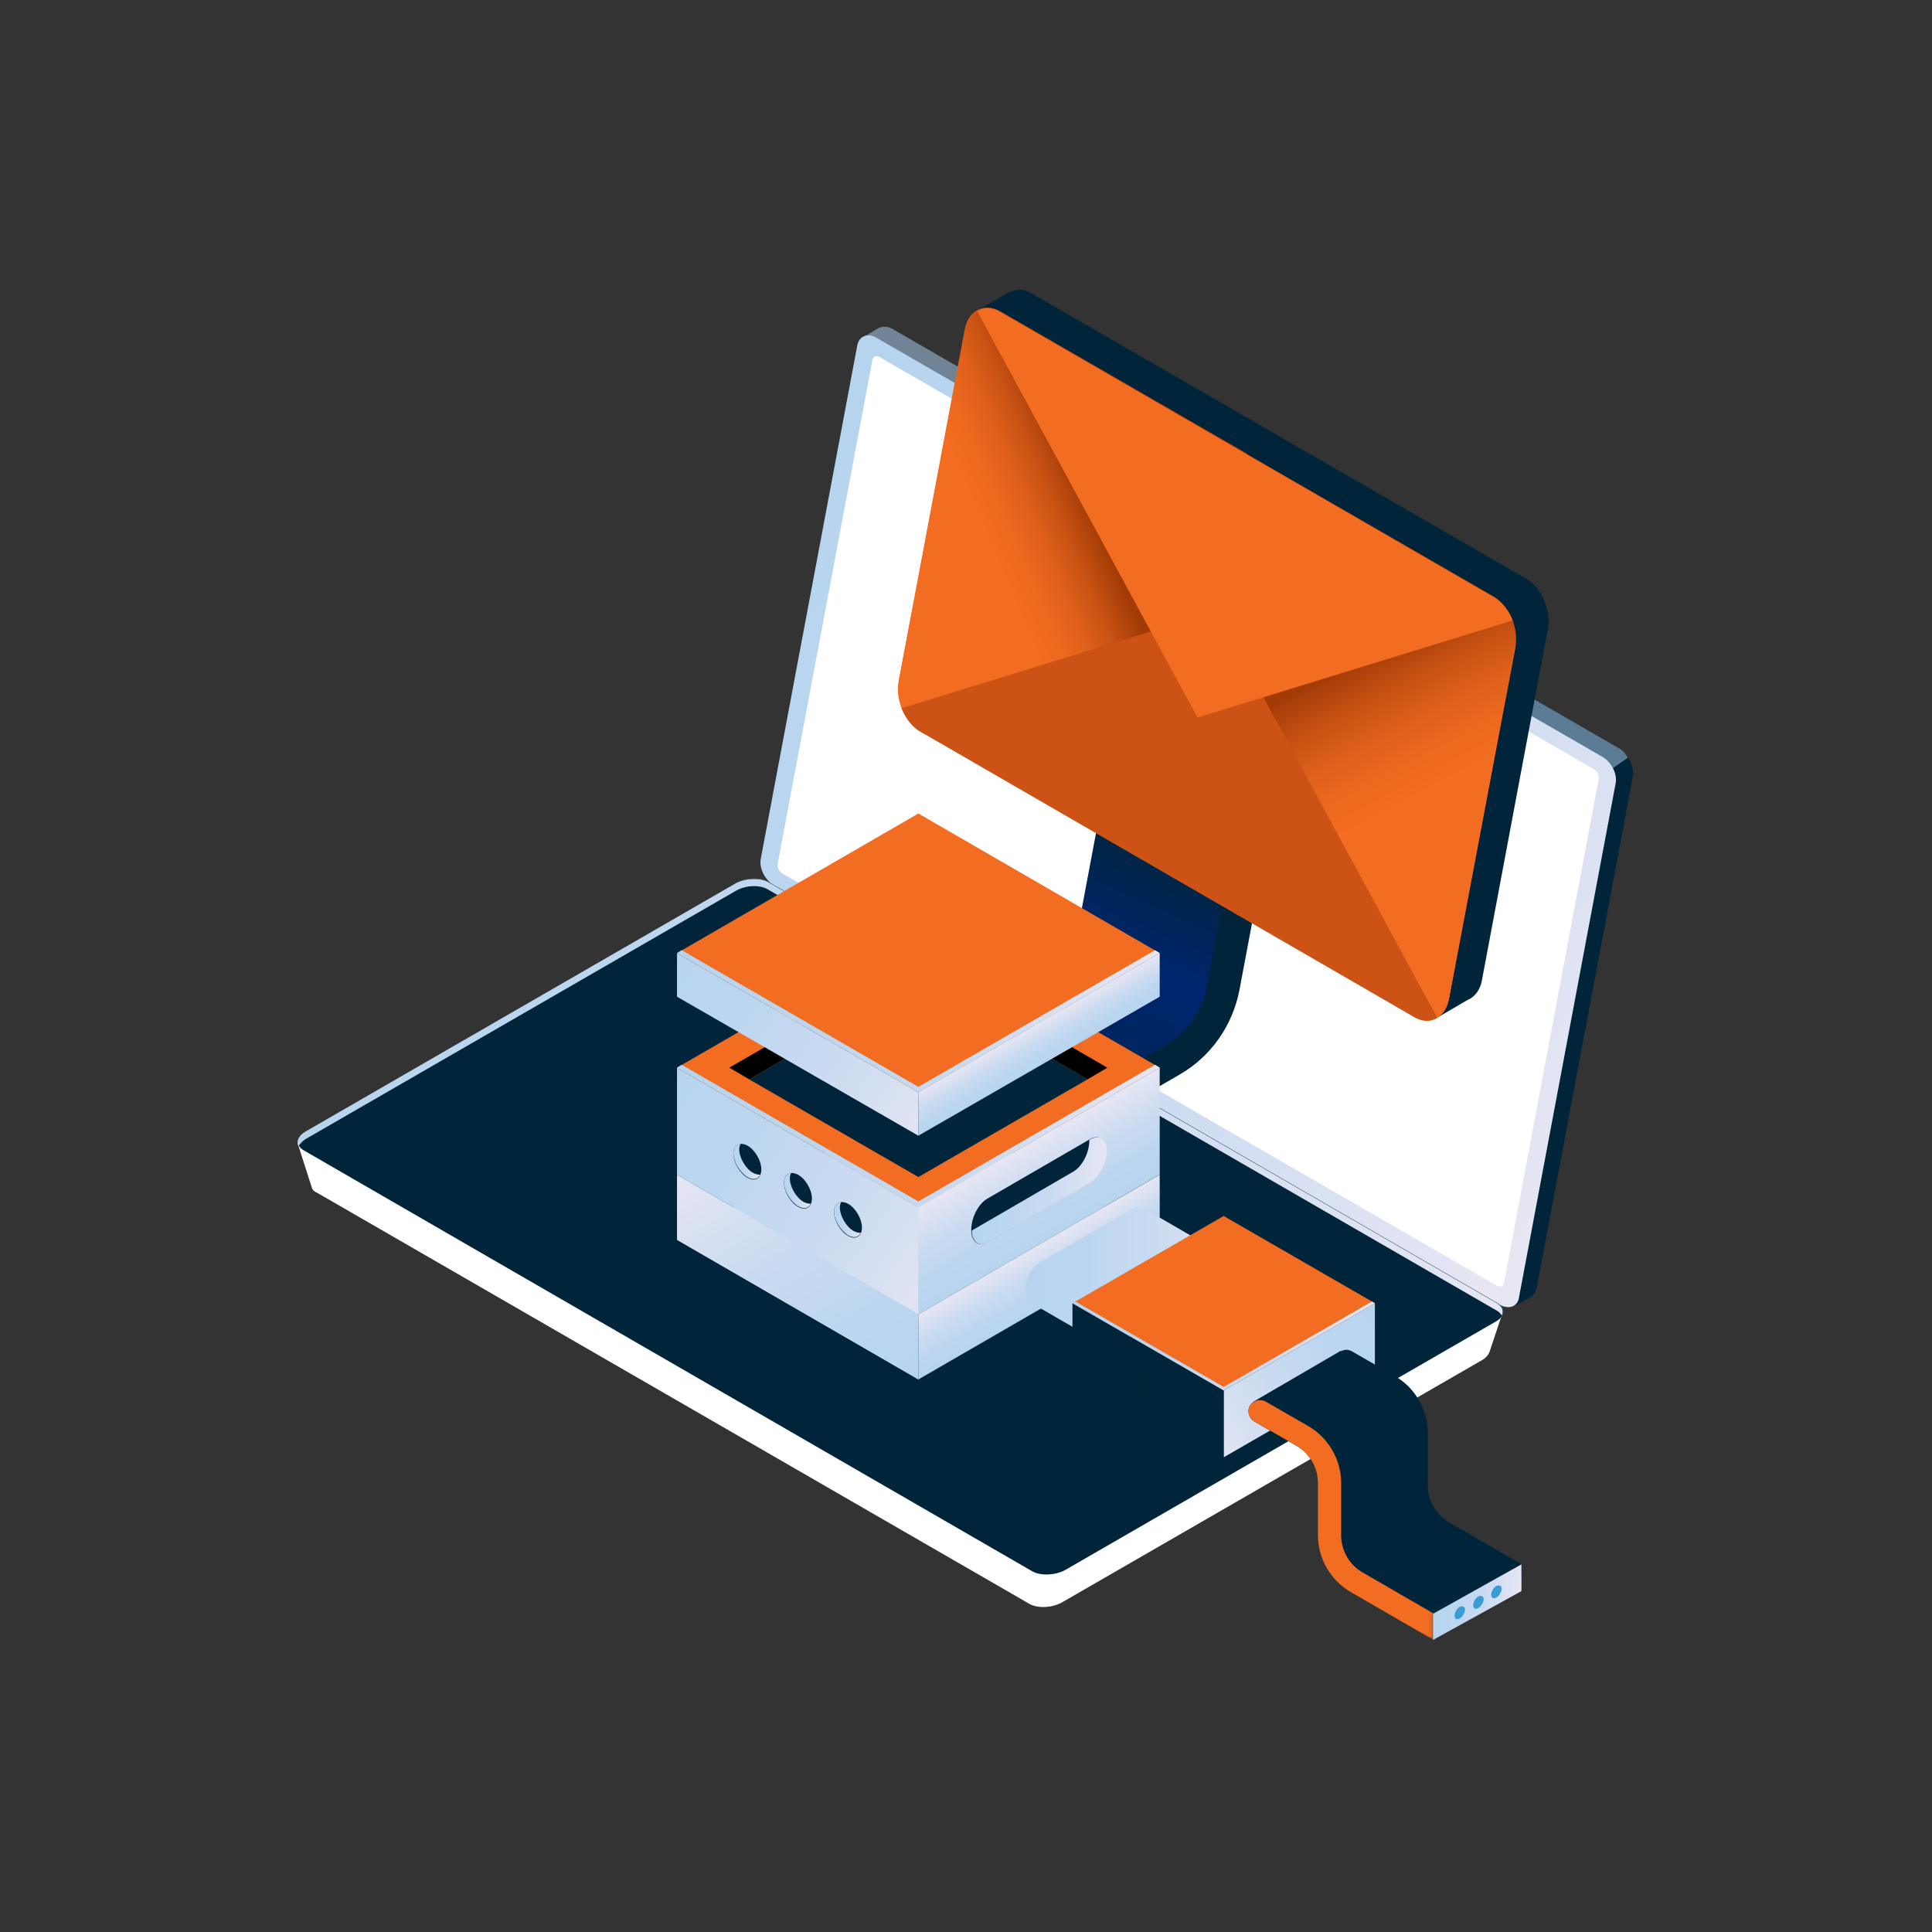 <svg xmlns="http://www.w3.org/2000/svg" width="500" height="500" viewBox="0 0 500 500" fill="none"><rect x="0" y="0" width="500" height="500" fill="#333333" stroke="none"/><path d="M419.035 193.683L231.047 85.165C229.693 84.412 228.489 84.412 227.435 84.864L223.371 87.272L225.779 88.326L201.096 220.022C200.644 222.43 202.149 225.44 204.407 226.795L392.244 335.162L391.943 338.022L396.006 335.764C396.759 335.313 397.361 334.56 397.662 333.507L422.647 200.606C422.797 198.048 421.292 195.037 419.035 193.683Z" fill="#00253A"></path><path d="M388.782 339.979L379.3 344.645L199.591 240.943C197.484 239.739 193.871 239.89 191.313 241.244L87.009 301.449L77.075 296.03L80.688 307.318C80.838 307.92 81.29 308.372 82.042 308.673L266.417 415.084C268.524 416.288 272.137 416.137 274.695 414.783L383.514 352.02C384.568 351.418 385.17 350.665 385.471 349.913L388.782 339.979Z" fill="white"></path><path opacity="0.5" d="M419.035 193.683L231.047 85.165C229.693 84.412 228.489 84.412 227.435 84.864L223.371 87.272L225.779 88.326L201.096 220.022C200.644 222.43 202.149 225.44 204.407 226.795L298.777 281.28L421.292 196.091C420.69 195.037 419.938 194.134 419.035 193.683Z" fill="url(#paint0_linear_1733_27220)"></path><path d="M388.18 337.721L200.192 229.053C197.935 227.698 196.43 224.688 196.881 222.28L221.866 89.379C222.317 86.971 224.575 86.068 226.833 87.423L414.82 195.94C417.078 197.295 418.583 200.305 418.131 202.713L393.146 335.614C392.845 338.173 390.588 338.925 388.18 337.721Z" fill="url(#paint1_linear_1733_27220)"></path><path d="M387.427 332.754L202.45 226.042C201.698 225.591 201.096 224.537 201.246 223.634L225.78 93.142C225.93 92.239 226.683 91.938 227.586 92.389L412.563 199.101C413.315 199.552 413.917 200.606 413.767 201.509L389.234 332.001C389.083 332.904 388.18 333.205 387.427 332.754Z" fill="white"></path><path d="M267.169 406.654L78.58 297.685C76.473 296.481 76.624 294.223 79.182 292.868L190.56 228.601C193.118 227.096 196.881 226.945 198.988 228.3L387.578 337.269C389.685 338.473 389.534 340.731 386.976 342.085L275.598 406.353C273.039 407.708 269.277 407.858 267.169 406.654Z" fill="url(#paint2_linear_1733_27220)"></path><path d="M267.169 406.654L78.58 297.685C76.473 296.481 76.624 294.223 79.182 292.868L190.56 228.601C193.118 227.096 196.881 226.945 198.988 228.3L387.578 337.269C389.685 338.473 389.534 340.731 386.976 342.085L275.598 406.353C273.039 407.708 269.277 407.858 267.169 406.654Z" fill="#00253A"></path><path d="M79.032 294.824L190.409 230.557C192.968 229.051 196.731 228.901 198.838 230.256L387.427 339.225C388.029 339.526 388.33 339.977 388.631 340.429C389.233 339.225 388.782 338.171 387.427 337.268L198.838 228.299C196.731 227.095 192.968 227.245 190.409 228.6L79.032 292.868C77.226 293.921 76.624 295.426 77.226 296.63C77.677 296.028 78.279 295.276 79.032 294.824Z" fill="url(#paint3_linear_1733_27220)"></path><path d="M291.552 218.667L300.583 171.106L292.305 169.601L279.813 235.976C278.458 242.749 274.394 248.618 268.374 252.08L206.514 287.751L210.728 294.976L266.417 262.917L297.272 279.022C297.272 279.022 315.935 261.863 316.086 261.412C316.236 260.96 319.999 232.815 319.999 232.815L291.552 218.667Z" fill="url(#paint4_linear_1733_27220)"></path><path d="M243.54 313.79L239.325 306.566L301.035 270.895C307.055 267.433 311.269 261.563 312.473 254.79L324.966 188.415L333.244 189.92L320.751 256.295C318.945 265.476 313.376 273.453 305.249 278.119L243.54 313.79Z" fill="#00253A"></path><path d="M399.769 155.753C399.769 155.603 399.769 155.603 399.619 155.452V155.302C399.619 155.302 399.619 155.151 399.468 155.151C398.565 152.894 397.06 150.937 395.103 149.884L394.652 149.583L330.986 112.858L267.32 76.134L266.869 75.832C265.063 74.779 263.106 74.779 261.601 75.531H261.45H261.3L252.871 80.348L257.688 82.455L240.83 171.708C240.379 173.965 240.83 176.524 241.734 178.782C241.734 178.782 241.734 178.932 241.884 178.932C241.884 178.932 241.884 179.083 242.035 179.083C242.938 181.34 244.443 183.297 246.399 184.35L373.43 257.649L372.226 263.218L380.203 258.552H380.353C381.859 257.649 383.063 256.144 383.514 253.736L400.672 162.376C400.973 160.419 400.672 158.011 399.769 155.753Z" fill="#00253A"></path><path d="M366.356 263.369L237.971 189.167C234.058 186.909 231.8 180.889 232.703 175.772L249.711 85.767C250.614 80.649 254.678 78.241 258.44 80.499L386.825 154.7C390.739 156.958 392.996 162.978 392.093 168.096L375.086 258.101C374.183 263.218 370.269 265.626 366.356 263.369Z" fill="#F26C21"></path><path d="M386.374 154.248L322.708 117.523L302.69 223.332L365.754 263.067C369.968 265.475 374.032 263.518 374.935 258.702L392.093 167.342C393.147 162.526 390.588 156.656 386.374 154.248Z" fill="url(#paint5_linear_1733_27220)"></path><path d="M259.042 80.649L322.708 117.373L302.841 222.58L238.422 189.468C234.208 187.059 231.649 181.19 232.552 176.373L249.711 85.013C250.764 80.197 254.828 78.241 259.042 80.649Z" fill="url(#paint6_linear_1733_27220)"></path><path d="M233.305 183.296C234.359 185.855 236.165 188.263 238.422 189.467L365.754 263.067C368.012 264.421 370.269 264.421 371.925 263.368L314.881 158.161L233.305 183.296Z" fill="#CC5215"></path><path d="M391.491 160.569C390.437 158.01 388.631 155.602 386.374 154.398L259.042 80.798C256.784 79.444 254.527 79.444 252.871 80.497L309.914 185.704L391.491 160.569Z" fill="#F26C21"></path><path d="M237.67 356.986L175.208 320.864L237.67 284.741L300.131 320.864L237.67 356.986Z" fill="url(#paint7_linear_1733_27220)"></path><path d="M237.67 340.128L175.208 304.005V276.312L237.67 312.434V340.128Z" fill="url(#paint8_linear_1733_27220)"></path><path d="M237.67 312.434L175.208 276.312L237.67 240.189L300.131 276.312L237.67 312.434Z" fill="#F26C21"></path><path d="M237.67 310.929L176.412 275.56L175.208 276.312L237.67 312.435L300.131 276.312L298.927 275.56L237.67 310.929Z" fill="url(#paint9_linear_1733_27220)"></path><path d="M237.669 254.037L193.871 279.323L237.669 304.609L281.468 279.323L237.669 254.037Z" fill="#00253A"></path><path d="M237.669 254.037L281.468 279.323L286.585 276.312L237.669 248.017L188.754 276.312L193.871 279.323L237.669 254.037Z" fill="black"></path><path d="M300.131 304.005L237.669 340.128V312.434L300.131 276.312V304.005Z" fill="url(#paint10_linear_1733_27220)"></path><path d="M237.67 293.92L175.208 257.948V246.66L237.67 282.632V293.92Z" fill="url(#paint11_linear_1733_27220)"></path><path d="M237.67 282.632L175.208 246.661L237.67 210.538L300.131 246.661L237.67 282.632Z" fill="#F26C21"></path><path d="M237.67 281.278L176.412 245.908L175.208 246.661L237.67 282.633L300.131 246.661L298.927 245.908L237.67 281.278Z" fill="url(#paint12_linear_1733_27220)"></path><path d="M300.131 257.948L237.669 293.92V282.632L300.131 246.66V257.948Z" fill="url(#paint13_linear_1733_27220)"></path><path d="M175.208 304.005V320.862L237.67 356.984V340.127L175.208 304.005Z" fill="url(#paint14_linear_1733_27220)"></path><path d="M300.131 304.005V320.862L237.669 356.984V340.127L300.131 304.005Z" fill="#00253A"></path><path d="M300.131 304.005V320.862L237.669 356.984V340.127L300.131 304.005Z" fill="url(#paint15_linear_1733_27220)"></path><path d="M255.581 321.464L282.07 306.112C284.478 304.758 286.285 301.145 286.285 297.985C286.285 294.824 284.328 293.469 282.07 294.824L255.581 310.176C253.172 311.53 251.366 315.143 251.366 318.303C251.366 321.464 253.323 322.819 255.581 321.464Z" fill="#00253A"></path><path d="M277.706 303.253C280.114 301.898 281.92 298.286 281.92 295.125V294.975L282.221 294.824C284.629 293.47 286.435 294.975 286.435 297.985C286.435 301.146 284.479 304.758 282.221 306.112L255.731 321.464C253.474 322.819 251.517 321.464 251.517 318.454L277.706 303.253Z" fill="url(#paint16_linear_1733_27220)"></path><path d="M215.846 313.637C215.846 315.895 217.501 318.754 219.458 319.808C221.415 321.012 223.07 319.958 223.07 317.701C223.07 315.443 221.415 312.583 219.458 311.53C217.501 310.476 215.846 311.379 215.846 313.637Z" fill="#00253A"></path><path d="M202.902 306.113C202.902 308.37 204.557 311.23 206.514 312.283C208.471 313.488 210.126 312.434 210.126 310.176C210.126 307.919 208.471 305.059 206.514 304.005C204.407 302.952 202.902 303.855 202.902 306.113Z" fill="#00253A"></path><path d="M189.807 298.586C189.807 300.844 191.463 303.704 193.419 304.757C195.376 305.961 197.032 304.908 197.032 302.65C197.032 300.392 195.376 297.533 193.419 296.479C191.463 295.425 189.807 296.329 189.807 298.586Z" fill="#00253A"></path><path d="M217.652 311.079C217.501 311.531 217.351 311.982 217.351 312.434C217.351 314.691 219.006 317.551 220.963 318.605C221.565 318.906 222.167 319.056 222.769 319.056C222.167 320.26 220.963 320.561 219.458 319.658C217.501 318.454 215.846 315.745 215.846 313.487C215.846 312.133 216.598 311.23 217.652 311.079Z" fill="url(#paint17_linear_1733_27220)"></path><path d="M204.708 303.554C204.557 304.005 204.407 304.457 204.407 304.908C204.407 307.166 206.063 310.026 208.019 311.079C208.621 311.38 209.223 311.531 209.825 311.531C209.223 312.735 208.019 313.036 206.514 312.133C204.557 310.929 202.902 308.22 202.902 305.962C202.902 304.607 203.654 303.704 204.708 303.554Z" fill="url(#paint18_linear_1733_27220)"></path><path d="M191.613 296.028C191.463 296.48 191.312 296.931 191.312 297.383C191.312 299.641 192.968 302.5 194.924 303.554C195.527 303.855 196.129 304.005 196.731 304.005C196.129 305.209 194.924 305.51 193.419 304.607C191.463 303.403 189.807 300.694 189.807 298.436C189.807 297.082 190.56 296.179 191.613 296.028Z" fill="url(#paint19_linear_1733_27220)"></path><path d="M393.748 407.408V404.849L391.942 403.946L370.871 417.643L393.748 407.408Z" fill="#00253A"></path><mask id="mask0_1733_27220" style="mask-type:luminance" maskUnits="userSpaceOnUse" x="221" y="284" width="176" height="141"><path d="M336.253 284.741C328.878 285.945 222.167 290.16 221.113 294.374C220.059 298.438 274.695 394.012 274.695 394.012L370.871 424.415V417.642L393.748 404.999L396.608 359.996C396.608 359.846 343.628 283.688 336.253 284.741Z" fill="white"></path></mask><g mask="url(#mask0_1733_27220)"><path d="M265.363 333.958C265.363 331.098 267.019 327.787 269.276 326.583L293.207 312.736C294.261 312.134 295.164 312.134 295.766 312.586L322.256 327.938L293.057 352.32L266.718 337.119C265.965 336.517 265.363 335.463 265.363 333.958Z" fill="url(#paint20_linear_1733_27220)"></path><path d="M295.616 352.17L319.547 338.323C321.654 337.119 323.46 333.807 323.46 330.948C323.46 328.088 321.804 326.884 319.547 328.088L295.616 341.935C293.509 343.139 291.702 346.45 291.702 349.31C291.853 352.019 293.509 353.374 295.616 352.17Z" fill="#00253A"></path><path d="M316.687 377.156L355.82 354.579V337.271L316.687 359.847V377.156Z" fill="url(#paint21_linear_1733_27220)"></path><path d="M316.687 359.846L355.82 337.27L316.687 314.693L277.554 337.27L316.687 359.846Z" fill="#F26C21"></path><path d="M277.554 354.579L316.687 377.156V359.847L277.554 337.271V354.579Z" fill="#00253A"></path><path d="M316.687 358.943L355.067 336.818L355.82 337.27L316.687 359.846L277.554 337.27L278.307 336.818L316.687 358.943Z" fill="url(#paint22_linear_1733_27220)"></path><path d="M324.212 362.855L346.939 349.61L366.054 364.962L367.71 378.207V390.248L435.439 431.488L454.404 442.626L451.544 451.355L438.299 456.473L420.238 451.054L396.006 434.95L355.82 412.674L344.531 404.095L343.779 385.733L342.424 374.595L324.212 362.855Z" fill="#00253A"></path><path d="M437.396 459.485C441.159 459.485 444.922 458.431 448.233 456.474C455.006 452.561 459.07 445.487 459.07 437.661V356.536C459.07 354.88 457.715 353.525 456.059 353.525C454.404 353.525 453.049 354.88 453.049 356.536V437.661C453.049 443.38 450.039 448.497 445.223 451.357C440.256 454.217 434.386 454.217 429.419 451.357L352.659 406.957C349.197 405 347.09 401.237 347.09 397.324V383.778C347.09 377.757 343.779 372.038 338.511 369.028L327.524 362.706C326.169 361.954 324.363 362.405 323.46 363.76C322.707 365.115 323.159 366.921 324.513 367.824L335.501 374.145C338.962 376.102 341.07 379.865 341.07 383.778V397.324C341.07 403.344 344.381 409.064 349.649 412.074L426.409 456.474C429.871 458.581 433.633 459.485 437.396 459.485Z" fill="#00253A"></path><path d="M345.886 350.816C346.639 349.461 348.445 348.859 349.95 349.762L360.937 356.084C366.205 359.094 369.516 364.813 369.516 370.834V384.38C369.516 388.293 371.623 392.056 375.085 394.012L456.059 440.821C458.016 442.025 460.274 442.627 462.531 442.928C462.381 444.885 462.381 446.841 462.23 448.798C459.07 448.497 456.059 447.594 453.049 445.938L372.075 399.28C366.807 396.27 363.496 390.551 363.496 384.53V370.984C363.496 367.071 361.389 363.308 357.927 361.352L346.94 355.03C345.434 353.977 344.983 352.171 345.886 350.816Z" fill="#00253A"></path><path d="M437.396 459.485C441.159 459.485 444.922 458.431 448.233 456.474C455.006 452.561 459.07 445.487 459.07 437.661V356.536C459.07 354.88 457.715 353.525 456.059 353.525C454.404 353.525 453.049 354.88 453.049 356.536V437.661C453.049 443.38 450.039 448.497 445.223 451.357C440.256 454.217 434.386 454.217 429.419 451.357L352.659 406.957C349.197 405 347.09 401.237 347.09 397.324V383.778C347.09 377.757 343.779 372.038 338.511 369.028L327.524 362.706C326.169 361.954 324.363 362.405 323.46 363.76C322.707 365.115 323.159 366.921 324.513 367.824L335.501 374.145C338.962 376.102 341.07 379.865 341.07 383.778V397.324C341.07 403.344 344.381 409.064 349.649 412.074L426.409 456.474C429.871 458.581 433.633 459.485 437.396 459.485Z" fill="#F26C21"></path><path opacity="0.2" d="M308.409 368.877L312.473 371.135V363.158L308.409 360.9V368.877Z" fill="#00253A"></path><path opacity="0.2" d="M301.786 364.963L305.85 367.372V359.244L301.786 356.986V364.963Z" fill="#00253A"></path><path opacity="0.2" d="M295.164 361.201L299.228 363.458V355.481L295.164 353.224V361.201Z" fill="#00253A"></path><path d="M288.541 357.288L292.455 359.696V351.568L288.541 349.311V357.288Z" fill="#00253A"></path><path d="M281.919 353.526L285.832 355.784V347.806L281.919 345.549V353.526Z" fill="#00253A"></path></g><path d="M370.871 424.416L393.748 411.773V404.85L370.871 417.643V424.416Z" fill="url(#paint23_linear_1733_27220)"></path><path d="M379.149 416.588C379.149 417.34 378.547 418.394 377.794 418.845C377.041 419.297 376.439 418.996 376.439 418.093C376.439 417.34 377.041 416.287 377.794 415.835C378.547 415.534 379.149 415.835 379.149 416.588Z" fill="#3A9BD5"></path><path d="M383.965 413.88C383.965 414.632 383.363 415.686 382.61 416.137C381.858 416.589 381.256 416.288 381.256 415.385C381.256 414.632 381.858 413.579 382.61 413.127C383.363 412.826 383.965 413.127 383.965 413.88Z" fill="#3A9BD5"></path><path d="M388.631 411.171C388.631 411.923 388.029 412.977 387.276 413.428C386.524 413.88 385.922 413.579 385.922 412.676C385.922 411.923 386.524 410.87 387.276 410.418C388.029 410.117 388.631 410.418 388.631 411.171Z" fill="#3A9BD5"></path><defs><linearGradient id="paint0_linear_1733_27220" x1="372.252" y1="250.457" x2="191.225" y2="130.12" gradientUnits="userSpaceOnUse"><stop stop-color="#B7D4EF"></stop><stop offset="0.27" stop-color="#BCD6EF"></stop><stop offset="0.59" stop-color="#CADBF1"></stop><stop offset="0.94" stop-color="#E2E4F3"></stop><stop offset="1" stop-color="#E7E6F3"></stop></linearGradient><linearGradient id="paint1_linear_1733_27220" x1="195.945" y1="142.022" x2="418.092" y2="282.506" gradientUnits="userSpaceOnUse"><stop stop-color="#B7D4EF"></stop><stop offset="0.27" stop-color="#BCD6EF"></stop><stop offset="0.59" stop-color="#CADBF1"></stop><stop offset="0.94" stop-color="#E2E4F3"></stop><stop offset="1" stop-color="#E7E6F3"></stop></linearGradient><linearGradient id="paint2_linear_1733_27220" x1="283.428" y1="412.339" x2="176.419" y2="211.037" gradientUnits="userSpaceOnUse"><stop stop-color="#B7D4EF"></stop><stop offset="0.27" stop-color="#BCD6EF"></stop><stop offset="0.59" stop-color="#CADBF1"></stop><stop offset="0.94" stop-color="#E2E4F3"></stop><stop offset="1" stop-color="#E7E6F3"></stop></linearGradient><linearGradient id="paint3_linear_1733_27220" x1="77.048" y1="283.845" x2="388.915" y2="283.845" gradientUnits="userSpaceOnUse"><stop stop-color="#B7D4EF"></stop><stop offset="0.27" stop-color="#BCD6EF"></stop><stop offset="0.59" stop-color="#CADBF1"></stop><stop offset="0.94" stop-color="#E2E4F3"></stop><stop offset="1" stop-color="#E7E6F3"></stop></linearGradient><linearGradient id="paint4_linear_1733_27220" x1="252.677" y1="293.624" x2="298.839" y2="190.209" gradientUnits="userSpaceOnUse"><stop offset="7.45891e-08" stop-color="#00253A"></stop><stop offset="0.118" stop-color="#002549"></stop><stop offset="0.362" stop-color="#002564"></stop><stop offset="0.506" stop-color="#00256E"></stop><stop offset="0.582" stop-color="#002560"></stop><stop offset="0.796" stop-color="#00253A"></stop></linearGradient><linearGradient id="paint5_linear_1733_27220" x1="397.865" y1="333.173" x2="320.578" y2="187.219" gradientUnits="userSpaceOnUse"><stop offset="0.768" stop-color="#F26C21"></stop><stop offset="0.817" stop-color="#ED691F"></stop><stop offset="0.871" stop-color="#E0611B"></stop><stop offset="0.929" stop-color="#CA5314"></stop><stop offset="0.988" stop-color="#AA4009"></stop><stop offset="1" stop-color="#A33B07"></stop></linearGradient><linearGradient id="paint6_linear_1733_27220" x1="188.815" y1="212.258" x2="296.712" y2="166.416" gradientUnits="userSpaceOnUse"><stop offset="0.768" stop-color="#F26C21"></stop><stop offset="0.817" stop-color="#ED691F"></stop><stop offset="0.871" stop-color="#E0611B"></stop><stop offset="0.929" stop-color="#CA5314"></stop><stop offset="0.988" stop-color="#AA4009"></stop><stop offset="1" stop-color="#A33B07"></stop></linearGradient><linearGradient id="paint7_linear_1733_27220" x1="190.843" y1="300.733" x2="279.027" y2="338.619" gradientUnits="userSpaceOnUse"><stop stop-color="#B7D4EF"></stop><stop offset="0.27" stop-color="#BCD6EF"></stop><stop offset="0.59" stop-color="#CADBF1"></stop><stop offset="0.94" stop-color="#E2E4F3"></stop><stop offset="1" stop-color="#E7E6F3"></stop></linearGradient><linearGradient id="paint8_linear_1733_27220" x1="169.705" y1="282.867" x2="248.076" y2="336.896" gradientUnits="userSpaceOnUse"><stop stop-color="#B7D4EF"></stop><stop offset="0.27" stop-color="#BCD6EF"></stop><stop offset="0.59" stop-color="#CADBF1"></stop><stop offset="0.94" stop-color="#E2E4F3"></stop><stop offset="1" stop-color="#E7E6F3"></stop></linearGradient><linearGradient id="paint9_linear_1733_27220" x1="175.211" y1="293.997" x2="300.128" y2="293.997" gradientUnits="userSpaceOnUse"><stop stop-color="#B7D4EF"></stop><stop offset="0.27" stop-color="#BCD6EF"></stop><stop offset="0.59" stop-color="#CADBF1"></stop><stop offset="0.94" stop-color="#E2E4F3"></stop><stop offset="1" stop-color="#E7E6F3"></stop></linearGradient><linearGradient id="paint10_linear_1733_27220" x1="274.896" y1="318.58" x2="262.902" y2="297.806" gradientUnits="userSpaceOnUse"><stop stop-color="#B7D4EF"></stop><stop offset="0.27" stop-color="#BCD6EF"></stop><stop offset="0.59" stop-color="#CADBF1"></stop><stop offset="0.94" stop-color="#E2E4F3"></stop><stop offset="1" stop-color="#E7E6F3"></stop></linearGradient><linearGradient id="paint11_linear_1733_27220" x1="173.608" y1="247.681" x2="243.652" y2="295.969" gradientUnits="userSpaceOnUse"><stop stop-color="#B7D4EF"></stop><stop offset="0.27" stop-color="#BCD6EF"></stop><stop offset="0.59" stop-color="#CADBF1"></stop><stop offset="0.94" stop-color="#E2E4F3"></stop><stop offset="1" stop-color="#E7E6F3"></stop></linearGradient><linearGradient id="paint12_linear_1733_27220" x1="175.211" y1="264.319" x2="300.128" y2="264.319" gradientUnits="userSpaceOnUse"><stop stop-color="#B7D4EF"></stop><stop offset="0.27" stop-color="#BCD6EF"></stop><stop offset="0.59" stop-color="#CADBF1"></stop><stop offset="0.94" stop-color="#E2E4F3"></stop><stop offset="1" stop-color="#E7E6F3"></stop></linearGradient><linearGradient id="paint13_linear_1733_27220" x1="271.345" y1="274.553" x2="266.453" y2="266.078" gradientUnits="userSpaceOnUse"><stop stop-color="#B7D4EF"></stop><stop offset="0.27" stop-color="#BCD6EF"></stop><stop offset="0.59" stop-color="#CADBF1"></stop><stop offset="0.94" stop-color="#E2E4F3"></stop><stop offset="1" stop-color="#E7E6F3"></stop></linearGradient><linearGradient id="paint14_linear_1733_27220" x1="225.701" y1="363.82" x2="187.18" y2="297.101" gradientUnits="userSpaceOnUse"><stop stop-color="#B7D4EF"></stop><stop offset="0.27" stop-color="#BCD6EF"></stop><stop offset="0.59" stop-color="#CADBF1"></stop><stop offset="0.94" stop-color="#E2E4F3"></stop><stop offset="1" stop-color="#E7E6F3"></stop></linearGradient><linearGradient id="paint15_linear_1733_27220" x1="272.545" y1="336.775" x2="265.254" y2="324.146" gradientUnits="userSpaceOnUse"><stop stop-color="#B7D4EF"></stop><stop offset="0.27" stop-color="#BCD6EF"></stop><stop offset="0.59" stop-color="#CADBF1"></stop><stop offset="0.94" stop-color="#E2E4F3"></stop><stop offset="1" stop-color="#E7E6F3"></stop></linearGradient><linearGradient id="paint16_linear_1733_27220" x1="251.385" y1="308.192" x2="286.421" y2="308.192" gradientUnits="userSpaceOnUse"><stop stop-color="#B7D4EF"></stop><stop offset="0.27" stop-color="#BCD6EF"></stop><stop offset="0.59" stop-color="#CADBF1"></stop><stop offset="0.94" stop-color="#E2E4F3"></stop><stop offset="1" stop-color="#E7E6F3"></stop></linearGradient><linearGradient id="paint17_linear_1733_27220" x1="215.874" y1="315.713" x2="222.746" y2="315.713" gradientUnits="userSpaceOnUse"><stop stop-color="#B7D4EF"></stop><stop offset="0.27" stop-color="#BCD6EF"></stop><stop offset="0.59" stop-color="#CADBF1"></stop><stop offset="0.94" stop-color="#E2E4F3"></stop><stop offset="1" stop-color="#E7E6F3"></stop></linearGradient><linearGradient id="paint18_linear_1733_27220" x1="202.871" y1="308.206" x2="209.743" y2="308.206" gradientUnits="userSpaceOnUse"><stop stop-color="#B7D4EF"></stop><stop offset="0.27" stop-color="#BCD6EF"></stop><stop offset="0.59" stop-color="#CADBF1"></stop><stop offset="0.94" stop-color="#E2E4F3"></stop><stop offset="1" stop-color="#E7E6F3"></stop></linearGradient><linearGradient id="paint19_linear_1733_27220" x1="189.867" y1="300.698" x2="196.739" y2="300.698" gradientUnits="userSpaceOnUse"><stop stop-color="#B7D4EF"></stop><stop offset="0.27" stop-color="#BCD6EF"></stop><stop offset="0.59" stop-color="#CADBF1"></stop><stop offset="0.94" stop-color="#E2E4F3"></stop><stop offset="1" stop-color="#E7E6F3"></stop></linearGradient><linearGradient id="paint20_linear_1733_27220" x1="265.42" y1="332.329" x2="322.323" y2="332.329" gradientUnits="userSpaceOnUse"><stop stop-color="#B7D4EF"></stop><stop offset="0.27" stop-color="#BCD6EF"></stop><stop offset="0.59" stop-color="#CADBF1"></stop><stop offset="0.94" stop-color="#E2E4F3"></stop><stop offset="1" stop-color="#E7E6F3"></stop></linearGradient><linearGradient id="paint21_linear_1733_27220" x1="359.243" y1="341.372" x2="310.199" y2="375.183" gradientUnits="userSpaceOnUse"><stop stop-color="#B7D4EF"></stop><stop offset="0.27" stop-color="#BCD6EF"></stop><stop offset="0.59" stop-color="#CADBF1"></stop><stop offset="0.94" stop-color="#E2E4F3"></stop><stop offset="1" stop-color="#E7E6F3"></stop></linearGradient><linearGradient id="paint22_linear_1733_27220" x1="277.624" y1="348.335" x2="355.797" y2="348.335" gradientUnits="userSpaceOnUse"><stop stop-color="#B7D4EF"></stop><stop offset="0.27" stop-color="#BCD6EF"></stop><stop offset="0.59" stop-color="#CADBF1"></stop><stop offset="0.94" stop-color="#E2E4F3"></stop><stop offset="1" stop-color="#E7E6F3"></stop></linearGradient><linearGradient id="paint23_linear_1733_27220" x1="370.857" y1="414.687" x2="393.727" y2="414.687" gradientUnits="userSpaceOnUse"><stop stop-color="#B7D4EF"></stop><stop offset="0.27" stop-color="#BCD6EF"></stop><stop offset="0.59" stop-color="#CADBF1"></stop><stop offset="0.94" stop-color="#E2E4F3"></stop><stop offset="1" stop-color="#E7E6F3"></stop></linearGradient></defs></svg>